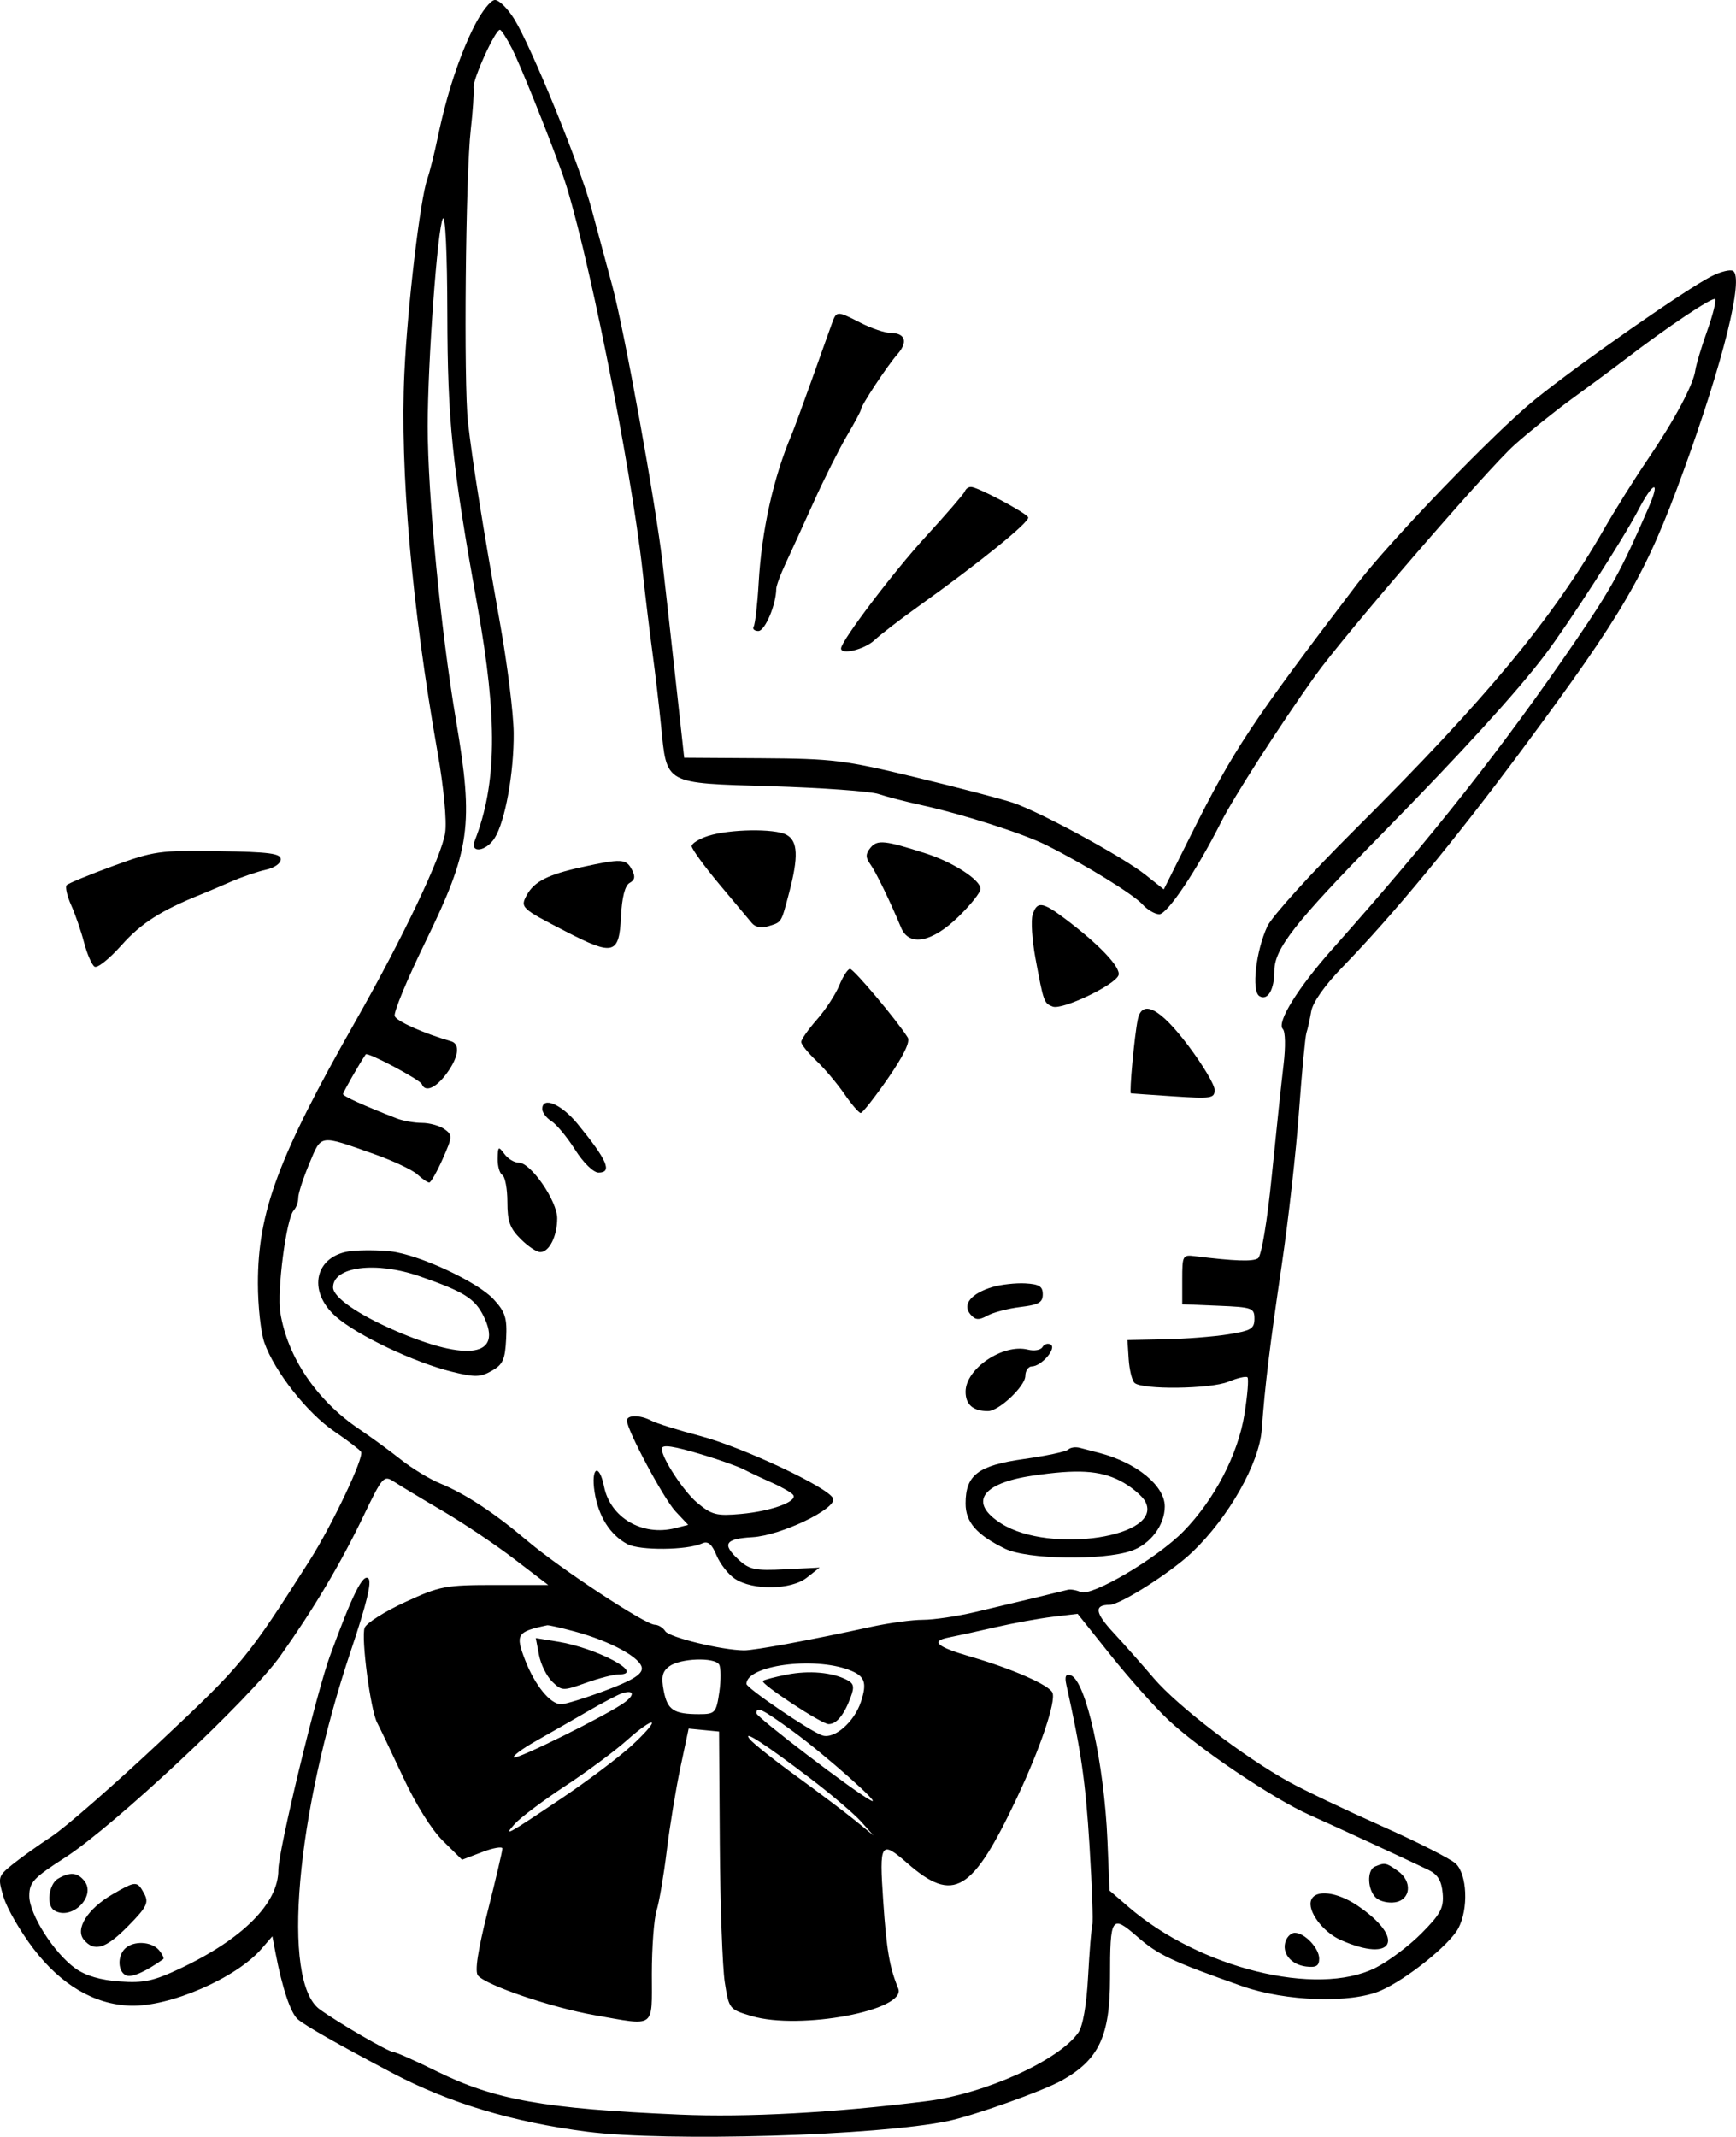 <svg xmlns="http://www.w3.org/2000/svg" xmlns:xlink="http://www.w3.org/1999/xlink" version="1.1" id="Layer_1" x="0px" y="0px" enable-background="new 0 0 841.89 595.28" xml:space="preserve" viewBox="565.62 279.69 148.49 182.68">
  <path d="M606.2,281.898c-1.271,2.519-2.36,5.82-3.123,9.473c-0.292,1.402-0.7,3.027-0.904,3.611     c-0.617,1.751-1.701,10.916-1.965,16.608c-0.387,8.283,0.634,19.924,2.844,32.455c0.524,2.973,0.794,5.823,0.646,6.84     c-0.289,1.989-3.629,9.005-7.662,16.1c-6.617,11.64-8.357,16.306-8.357,22.429c0,1.912,0.249,4.192,0.551,5.055     c0.863,2.464,3.656,6.014,5.967,7.587c1.15,0.781,2.186,1.572,2.306,1.759c0.287,0.448-2.459,6.244-4.408,9.304     c-5.359,8.41-5.736,8.865-12.806,15.5c-3.92,3.676-8.07,7.303-9.245,8.076c-1.192,0.783-2.683,1.85-3.386,2.42     c-1.212,0.982-1.238,1.084-0.725,2.783c0.291,0.965,1.443,2.951,2.548,4.396c2.373,3.102,5.212,4.77,8.294,4.871     c3.365,0.111,9.047-2.355,11.222-4.871l0.919-1.063l0.275,1.443c0.568,2.975,1.29,5.125,1.896,5.65     c0.643,0.559,3.451,2.152,8.137,4.621c4.821,2.539,10.31,4.188,16.613,4.994c6.857,0.877,24.895,0.344,30.885-0.914     c2.216-0.467,8.101-2.564,9.712-3.463c3.18-1.775,4.133-3.793,4.133-8.764c0-5.266,0.125-5.455,2.343-3.523     c1.778,1.553,2.938,2.098,8.945,4.217c3.749,1.32,9.333,1.498,11.885,0.377c2.216-0.975,5.866-3.908,6.619-5.318     c0.882-1.656,0.759-4.623-0.229-5.537c-0.449-0.414-3.279-1.848-6.348-3.213c-3.066-1.365-6.583-3.041-7.881-3.758     c-3.877-2.139-9.535-6.471-11.578-8.859c-1.054-1.232-2.621-3.002-3.464-3.908c-1.578-1.699-1.675-2.379-0.336-2.379     c0.908,0,5.239-2.756,7.072-4.5c3.108-2.96,5.744-7.605,5.951-10.494c0.271-3.742,0.673-7.052,1.721-14.146     c0.56-3.78,1.219-9.656,1.464-13.041c0.248-3.398,0.533-6.416,0.639-6.732c0.105-0.311,0.29-1.147,0.406-1.827     c0.132-0.772,1.16-2.229,2.687-3.802c4.329-4.457,9.594-10.833,15.305-18.521c8.766-11.809,10.621-15.001,13.833-23.83     c3.417-9.389,5.197-16.565,4.257-17.151c-0.232-0.146-1.066,0.059-1.832,0.449c-2.22,1.126-11.162,7.365-15.08,10.521     c-3.4,2.738-12.416,12.085-15.264,15.823c-9.09,11.936-10.539,14.125-14.181,21.408l-2.334,4.674l-1.577-1.252     c-1.925-1.527-8.988-5.367-11.331-6.158c-0.934-0.316-4.686-1.295-8.306-2.169c-6.136-1.479-7.072-1.596-13.206-1.636     l-6.604-0.042l-0.724-6.585c-0.397-3.609-0.902-8.119-1.116-9.982c-0.59-5.14-3.278-19.962-4.312-23.788     c-0.507-1.869-1.306-4.832-1.776-6.584c-0.982-3.654-5.137-13.839-6.618-16.228c-0.554-0.892-1.288-1.615-1.642-1.615     C607.599,279.689,606.823,280.666,606.2,281.898L606.2,281.898z M609.419,283.853c0.711,1.395,3.107,7.348,4.307,10.705     c1.937,5.414,5.843,24.766,6.861,33.984c0.244,2.209,0.629,5.382,0.851,7.009c0.222,1.626,0.55,4.418,0.724,6.16     c0.507,5.092,0.193,4.918,9.394,5.197c4.346,0.131,8.501,0.432,9.203,0.664c0.695,0.232,2.342,0.658,3.619,0.939     c3.621,0.795,8.778,2.447,10.778,3.452c3.28,1.648,7.422,4.2,8.179,5.039c0.422,0.468,1.074,0.85,1.448,0.85     c0.688,0,3.222-3.78,5.296-7.9c1.054-2.093,5.091-8.37,8.036-12.489c2.487-3.484,14.745-17.672,17.041-19.728     c1.236-1.106,3.493-2.917,4.983-3.997c1.491-1.081,3.519-2.583,4.474-3.314c3.621-2.776,7.498-5.372,7.709-5.161     c0.118,0.115-0.194,1.359-0.68,2.719s-0.946,2.896-1.009,3.355c-0.164,1.236-1.771,4.249-4.084,7.647     c-1.127,1.656-2.778,4.29-3.729,5.946c-4.407,7.672-10.092,14.521-21.381,25.756c-3.663,3.646-7.014,7.348-7.408,8.186     c-0.982,2.081-1.382,5.557-0.685,5.979c0.701,0.427,1.277-0.542,1.277-2.156c0-1.889,1.751-4.121,9.13-11.641     c6.878-7.008,11.595-12.182,13.984-15.334c2.061-2.719,6.739-9.968,8.004-12.404c1.302-2.506,1.949-2.661,0.883-0.212     c-2.324,5.353-3.18,6.911-6.239,11.384c-6.279,9.177-12.25,16.738-20.797,26.338c-2.951,3.313-4.795,6.287-4.241,6.839     c0.221,0.221,0.248,1.509,0.064,3.038c-0.177,1.459-0.626,5.713-1.002,9.451c-0.4,3.994-0.892,6.93-1.191,7.117     c-0.463,0.29-1.961,0.238-5.411-0.188c-1.023-0.128-1.064-0.048-1.064,1.991v2.124l3.088,0.128     c2.897,0.118,3.088,0.188,3.088,1.104c0,0.856-0.276,1.022-2.235,1.339c-1.224,0.197-3.685,0.39-5.432,0.425l-3.195,0.063     l0.106,1.635c0.059,0.893,0.281,1.811,0.49,2.018c0.613,0.613,6.518,0.543,8.051-0.095c0.768-0.318,1.503-0.487,1.62-0.372     c0.116,0.117,0.003,1.529-0.256,3.145c-0.549,3.439-2.566,7.313-5.22,10.025c-2.246,2.293-7.854,5.6-8.796,5.184     c-0.383-0.168-0.868-0.252-1.106-0.188c-0.596,0.154-4.559,1.111-7.882,1.896c-1.533,0.363-3.576,0.668-4.494,0.668     c-0.933,0-2.918,0.271-4.452,0.605c-4.983,1.094-9.989,2.02-10.862,2.008c-1.917-0.02-6.402-1.113-6.728-1.635     c-0.186-0.299-0.6-0.555-0.897-0.555c-0.806,0-8.093-4.795-10.906-7.176c-2.811-2.381-5.297-4.016-7.455-4.902     c-0.907-0.373-2.386-1.271-3.365-2.045c-0.955-0.757-2.555-1.925-3.535-2.584c-3.646-2.451-6.155-6.146-6.771-9.97     c-0.301-1.868,0.508-8.053,1.144-8.75c0.226-0.247,0.388-0.701,0.388-1.083c0-0.361,0.428-1.679,0.943-2.91     c1.064-2.535,0.803-2.496,5.574-0.811c1.576,0.557,3.247,1.342,3.662,1.724c0.427,0.39,0.882,0.7,1.024,0.7     c0.14,0,0.659-0.912,1.15-2.018c0.847-1.911,0.854-2.045,0.147-2.549c-0.406-0.289-1.277-0.531-1.916-0.531     c-0.64,0-1.618-0.172-2.152-0.38c-2.811-1.091-4.6-1.901-4.6-2.084c0-0.156,1.39-2.591,1.94-3.397     c0.152-0.222,4.648,2.166,4.799,2.549c0.286,0.725,1.194,0.339,2.106-0.893c1.037-1.4,1.201-2.541,0.398-2.772     c-2.343-0.677-4.666-1.714-4.826-2.155c-0.11-0.303,1.064-3.144,2.599-6.286c3.879-7.942,4.169-10.025,2.647-18.989     c-1.304-7.688-2.424-19.289-2.424-25.147c0-5.479,0.839-16.961,1.296-17.756c0.216-0.375,0.375,2.973,0.385,8.113     c0.021,9.253,0.391,12.829,2.591,25.105c1.714,9.558,1.644,15.125-0.246,19.965c-0.433,1.109,0.957,0.935,1.693-0.212     c0.905-1.404,1.667-5.607,1.637-9.006c-0.016-1.645-0.534-5.82-1.164-9.346c-1.496-8.411-2.362-13.828-2.745-17.204     c-0.377-3.329-0.207-21.197,0.241-25.063c0.175-1.529,0.28-3.102,0.233-3.526c-0.081-0.721,1.85-4.97,2.258-4.97     C608.498,282.238,608.964,282.96,609.419,283.853L609.419,283.853z M603.483,408.87c1.745,1.021,4.516,2.879,6.111,4.099     l2.918,2.229h-4.537c-4.26,0-4.73,0.09-7.709,1.467c-1.747,0.805-3.301,1.789-3.455,2.188c-0.32,0.816,0.5,7.051,1.066,8.113     c0.222,0.418,1.229,2.527,2.218,4.65c1.107,2.379,2.439,4.506,3.429,5.48l1.618,1.594l1.728-0.658     c0.936-0.359,1.724-0.494,1.724-0.299c0,0.201-0.562,2.594-1.257,5.354c-0.854,3.398-1.121,5.154-0.834,5.502     c0.689,0.834,6.309,2.742,9.973,3.387c5.282,0.928,4.899,1.203,4.899-3.516c0-2.252,0.183-4.707,0.404-5.416     c0.224-0.721,0.612-2.994,0.872-5.117c0.261-2.125,0.781-5.297,1.171-7.139l0.703-3.313l1.301,0.127l1.299,0.127l0.063,9.559     c0.036,5.27,0.228,10.596,0.426,11.873c0.36,2.295,0.381,2.32,2.279,2.887c4.133,1.238,13.323-0.49,12.556-2.355     c-0.746-1.813-0.996-3.271-1.283-7.477c-0.345-5.014-0.213-5.217,2.061-3.232c3.966,3.463,5.554,2.512,9.402-5.646     c1.965-4.162,3.312-8.145,3.019-8.92c-0.246-0.648-3.432-2.055-7.012-3.092c-2.895-0.84-3.455-1.33-1.873-1.639     c0.686-0.133,2.471-0.523,4.004-0.877c1.534-0.352,3.72-0.75,4.898-0.893l2.13-0.254l2.834,3.547     c1.562,1.953,3.77,4.434,4.921,5.521c2.567,2.432,8.945,6.725,12.056,8.117c2.641,1.182,8.581,3.93,10.224,4.725     c0.771,0.377,1.099,0.922,1.191,1.984c0.109,1.242-0.168,1.762-1.81,3.42c-1.073,1.08-2.833,2.402-3.94,2.955     c-5.017,2.512-15.038,0.039-21.13-5.215l-1.618-1.395l-0.176-4.246c-0.274-6.629-1.853-13.73-3.147-14.16     c-0.422-0.141-0.529,0.098-0.368,0.822c1.268,5.691,1.639,8.27,1.978,13.719c0.217,3.482,0.326,6.539,0.244,6.797     s-0.244,2.23-0.362,4.396c-0.133,2.465-0.446,4.264-0.839,4.822c-1.668,2.375-7.979,5.225-12.963,5.852     c-7.881,0.992-15.39,1.402-21.13,1.152c-11.587-0.502-15.831-1.258-20.746-3.684c-1.83-0.906-3.539-1.664-3.749-1.664     c-0.4,0-4.727-2.508-6.303-3.654c-3.286-2.389-2.037-16.652,2.688-30.711c1.328-3.951,1.782-5.824,1.486-6.117     c-0.463-0.463-1.368,1.359-3.296,6.627c-1.165,3.186-4.413,16.658-4.413,18.307c0,2.838-3.068,5.902-8.436,8.426     c-2.258,1.061-3.072,1.234-5.133,1.09c-1.619-0.111-2.896-0.484-3.771-1.104c-1.831-1.297-3.962-4.631-3.962-6.203     c0-1.17,0.341-1.535,3.068-3.291c4.174-2.689,15.82-13.592,18.398-17.225c2.883-4.063,5.141-7.859,7.124-11.979     c1.636-3.4,1.731-3.505,2.634-2.91C599.863,406.722,601.735,407.849,603.483,408.87L603.483,408.87z M614.771,419.171     c3.109,0.838,5.75,2.291,5.75,3.166c0,0.52-0.872,1.047-3.131,1.889c-1.703,0.637-3.422,1.168-3.771,1.168     c-0.927,0-2.244-1.613-3.082-3.779c-0.852-2.199-0.709-2.426,1.89-2.973C612.548,418.616,613.578,418.849,614.771,419.171     L614.771,419.171z M627.129,421.995c0.159,0.254,0.167,1.34,0.019,2.357c-0.263,1.783-0.359,1.891-1.728,1.891     c-2.171,0-2.709-0.354-3.027-1.996c-0.229-1.189-0.124-1.654,0.473-2.094C623.802,421.462,626.726,421.354,627.129,421.995     L627.129,421.995z M638.243,422.458c1.355,0.512,1.564,1.066,1.019,2.725c-0.573,1.74-2.292,3.23-3.317,2.873     c-1.065-0.367-6.476-4.047-6.476-4.402C629.469,422.079,635.176,421.302,638.243,422.458L638.243,422.458z M619.031,425.249     c-1.449,1.055-9.23,4.916-9.458,4.689c-0.118-0.117,0.703-0.73,1.854-1.381c1.126-0.635,3.13-1.785,4.408-2.525     c1.278-0.742,2.633-1.457,2.981-1.57C619.84,424.128,619.96,424.571,619.031,425.249L619.031,425.249z M633.473,427.728     c2.684,1.951,7.773,6.463,6.645,5.895c-1.32-0.668-9.799-7.125-9.799-7.463C630.318,425.544,630.788,425.778,633.473,427.728     L633.473,427.728z M619.563,429.005c-1.104,0.996-3.728,2.969-5.772,4.342c-4.855,3.26-5.158,3.428-4.147,2.285     c0.475-0.535,2.422-1.996,4.297-3.23c1.873-1.229,4.288-3.02,5.324-3.947c1.024-0.918,1.993-1.604,2.11-1.488     C621.491,427.081,620.671,428.005,619.563,429.005L619.563,429.005z M635.006,431.794c1.747,1.332,3.679,2.975,4.26,3.625     l1.065,1.191l-1.534-1.254c-0.837-0.686-3.131-2.412-5.048-3.803c-1.918-1.391-3.74-2.838-4.009-3.186     C629.058,427.491,631.129,428.841,635.006,431.794L635.006,431.794z"/>
  <path d="M636.763,307.387c-0.194,0.541-0.957,2.675-1.715,4.8c-0.757,2.124-1.523,4.2-1.722,4.673     c-1.557,3.679-2.552,8.155-2.813,12.659c-0.104,1.826-0.3,3.529-0.427,3.737c-0.126,0.204,0.063,0.382,0.403,0.382     c0.563,0,1.516-2.25,1.529-3.61c0.004-0.259,0.354-1.21,0.792-2.146c0.43-0.912,1.526-3.313,2.408-5.268     c0.88-1.953,2.173-4.527,2.832-5.649c0.678-1.147,1.215-2.153,1.215-2.272c0-0.33,2.252-3.738,3.115-4.716     c0.931-1.053,0.676-1.826-0.603-1.826c-0.457,0-1.618-0.391-2.513-0.848C637.178,306.239,637.178,306.239,636.763,307.387     L636.763,307.387z"/>
  <path d="M648.147,321.702c-0.082,0.209-1.589,1.953-3.342,3.865c-2.767,3.016-7.244,8.926-7.244,9.559     c0,0.582,2.001,0.09,2.854-0.703c0.535-0.499,2.216-1.793,3.706-2.856c5.282-3.768,9.656-7.313,9.444-7.655     c-0.271-0.438-4.333-2.592-4.886-2.592C648.45,321.319,648.236,321.472,648.147,321.702L648.147,321.702z"/>
  <path d="M575.282,353.731c-2.045,0.75-3.821,1.482-3.962,1.635c-0.137,0.148,0.04,0.936,0.384,1.7     c0.349,0.778,0.851,2.229,1.107,3.207c0.257,0.977,0.661,1.909,0.895,2.06c0.239,0.154,1.261-0.658,2.321-1.848     c1.672-1.874,3.387-2.967,6.795-4.332c0.469-0.188,1.619-0.676,2.557-1.084c0.936-0.409,2.277-0.867,2.981-1.02     c0.724-0.156,1.277-0.543,1.277-0.893c0-0.502-0.979-0.631-5.325-0.7C579.287,352.376,578.78,352.448,575.282,353.731     L575.282,353.731z"/>
  <path d="M626.188,351.157c-0.768,0.246-1.406,0.644-1.406,0.875s1.065,1.699,2.344,3.229s2.556,3.055,2.811,3.355     c0.29,0.342,0.811,0.445,1.362,0.273c1.21-0.377,1.117-0.23,1.806-2.822c0.832-3.143,0.771-4.484-0.228-5.016     C631.859,350.511,628.02,350.571,626.188,351.157L626.188,351.157z"/>
  <path d="M640.085,352.159c-0.432,0.52-0.438,0.851-0.033,1.402c0.473,0.642,1.688,3.144,2.642,5.438     c0.68,1.637,2.621,1.276,4.879-0.908c1.063-1.029,1.917-2.1,1.917-2.406c0-0.764-2.344-2.281-4.687-3.033     C641.311,351.53,640.664,351.462,640.085,352.159L640.085,352.159z"/>
  <path d="M615.41,353.819c-2.897,0.633-4.089,1.232-4.718,2.375c-0.594,1.081-0.521,1.148,3.313,3.128     c4.089,2.11,4.575,1.981,4.732-1.259c0.08-1.656,0.339-2.668,0.741-2.889c0.455-0.25,0.502-0.551,0.185-1.146     C619.167,353.103,618.775,353.083,615.41,353.819L615.41,353.819z"/>
  <path d="M653.946,357.894c-0.155,0.487-0.047,2.168,0.237,3.697c0.701,3.779,0.731,3.871,1.481,4.158     c0.81,0.31,5.297-1.822,5.626-2.672c0.248-0.65-1.662-2.665-4.646-4.896C654.771,356.779,654.313,356.73,653.946,357.894     L653.946,357.894z"/>
  <path d="M637.412,363.927c-0.318,0.778-1.171,2.082-1.916,2.931c-0.747,0.849-1.342,1.699-1.342,1.911     c0,0.217,0.554,0.906,1.278,1.594c0.696,0.66,1.791,1.953,2.406,2.846s1.254,1.635,1.406,1.635c0.149,0,1.201-1.337,2.321-2.951     c1.353-1.954,1.926-3.14,1.696-3.505c-0.939-1.487-4.621-5.862-4.934-5.862C638.143,362.524,637.725,363.161,637.412,363.927     L637.412,363.927z"/>
  <path d="M662.938,366.857c-0.286,1.401-0.738,6.284-0.585,6.309c0.071,0.012,1.727,0.127,3.643,0.255     c3.239,0.215,3.515,0.172,3.515-0.553c0-0.438-0.99-2.104-2.235-3.759C664.847,365.88,663.306,365.079,662.938,366.857     L662.938,366.857z"/>
  <path d="M612.002,374.504c0,0.299,0.362,0.776,0.788,1.04c0.429,0.266,1.352,1.381,2.023,2.443     c0.698,1.104,1.569,1.953,2.003,1.953c1.205,0,0.749-1.061-1.79-4.162C613.636,374.079,612.002,373.39,612.002,374.504     L612.002,374.504z"/>
  <path d="M608.189,378.751c-0.012,0.639,0.168,1.262,0.404,1.402c0.23,0.139,0.427,1.189,0.427,2.295     c0,1.656,0.212,2.25,1.129,3.164c0.64,0.637,1.368,1.125,1.683,1.125c0.767,0,1.448-1.358,1.448-2.889     c0-1.486-2.255-4.758-3.28-4.758c-0.39,0-0.919-0.318-1.235-0.743C608.253,377.659,608.209,377.69,608.189,378.751     L608.189,378.751z"/>
  <path d="M595.729,386.64c-3.151,0.313-3.9,3.4-1.362,5.625c1.813,1.591,6.687,3.906,9.882,4.695     c2.003,0.494,2.448,0.485,3.43-0.069c0.958-0.541,1.146-0.956,1.235-2.74c0.091-1.784-0.072-2.296-1.07-3.376     c-1.386-1.505-6.405-3.836-8.834-4.104C598.072,386.567,596.597,386.554,595.729,386.64L595.729,386.64z M601.522,388.806     c3.791,1.319,4.711,1.893,5.464,3.412c1.696,3.422-1.331,3.93-7.509,1.259c-3.237-1.399-5.367-2.878-5.367-3.724     C594.11,387.972,597.774,387.503,601.522,388.806L601.522,388.806z"/>
  <path d="M650.511,389.725c-1.83,0.55-2.594,1.486-1.896,2.323c0.422,0.504,0.725,0.53,1.448,0.127     c0.51-0.283,1.769-0.613,2.833-0.743c1.577-0.192,1.918-0.386,1.918-1.083c0-0.68-0.3-0.867-1.491-0.935     C652.515,389.368,651.229,389.511,650.511,389.725L650.511,389.725z"/>
  <path d="M654.793,394.852c-0.156,0.264-0.704,0.361-1.257,0.223c-2.129-0.53-5.325,1.629-5.325,3.601     c0,1.104,0.64,1.657,1.917,1.657c0.938,0,3.195-2.132,3.195-3.017c0-0.425,0.262-0.807,0.554-0.807     c0.809,0,2.147-1.543,1.617-1.866C655.263,394.502,654.943,394.597,654.793,394.852L654.793,394.852z"/>
  <path d="M619.244,401.138c0,0.808,3.159,6.713,4.16,7.773l1.08,1.147l-1.108,0.28c-2.811,0.711-5.551-0.887-6.086-3.551     c-0.419-2.074-1.144-1.656-0.811,0.468c0.327,2.08,1.323,3.661,2.806,4.45c1.061,0.563,5.113,0.525,6.391-0.06     c0.499-0.229,0.833,0.049,1.236,1.026c0.298,0.721,1.023,1.644,1.577,2.002c1.532,1,4.798,0.949,6.134-0.096l1.106-0.867     l-2.939,0.148c-2.598,0.132-3.062,0.035-4.004-0.834c-1.433-1.326-1.15-1.777,1.192-1.912c2.43-0.14,7.238-2.443,6.903-3.307     c-0.361-0.928-7.755-4.4-11.418-5.361c-1.833-0.48-3.715-1.07-4.133-1.294C620.395,400.649,619.244,400.642,619.244,401.138     L619.244,401.138z M625.847,404.103c1.406,0.426,2.939,0.976,3.408,1.221c0.461,0.24,1.576,0.768,2.429,1.146     c0.851,0.379,1.674,0.855,1.789,1.041c0.356,0.564-1.918,1.385-4.474,1.615c-2.087,0.188-2.496,0.083-3.75-0.962     c-1.149-0.96-3.022-3.813-3.022-4.604C622.227,403.157,623.204,403.304,625.847,404.103L625.847,404.103z"/>
  <path d="M656.986,403.624c-0.189,0.177-1.874,0.535-3.791,0.805c-3.919,0.553-4.984,1.365-4.984,3.805     c0,1.592,0.938,2.668,3.364,3.859c1.889,0.926,8.35,1.035,10.821,0.183c1.618-0.558,2.854-2.197,2.854-3.788     c0-1.765-2.386-3.73-5.538-4.563c-0.597-0.156-1.356-0.354-1.725-0.451C657.604,403.376,657.185,403.438,656.986,403.624     L656.986,403.624z M661.416,406.282c0.896,0.455,1.894,1.277,2.165,1.781c1.62,3.016-8.128,4.516-12.303,1.892     c-2.824-1.773-1.747-3.446,2.641-4.099C657.754,405.285,659.676,405.396,661.416,406.282L661.416,406.282z"/>
  <path d="M683.228,439.272c-0.722,0.299-0.638,2.064,0.128,2.703c0.337,0.279,1.022,0.434,1.575,0.352     c1.363-0.201,1.517-1.793,0.257-2.676C684.165,438.933,684.085,438.917,683.228,439.272L683.228,439.272z"/>
  <path d="M570.596,440.298c-0.809,0.461-1.038,2.293-0.34,2.721c1.491,0.92,3.65-1.229,2.559-2.545     C572.224,439.763,571.619,439.716,570.596,440.298L570.596,440.298z"/>
  <path d="M575.239,441.646c-2.13,1.236-3.216,2.963-2.446,3.883c0.898,1.072,1.88,0.766,3.803-1.188     c1.588-1.615,1.772-1.99,1.354-2.762C577.353,440.479,577.242,440.481,575.239,441.646L575.239,441.646z"/>
  <path d="M677.774,442.132c-0.359,0.912,0.98,2.729,2.513,3.412c4.559,2.027,5.615-0.109,1.45-2.932     C679.991,441.429,678.137,441.202,677.774,442.132L677.774,442.132z"/>
  <path d="M675.602,445.614c-0.387,1.021,0.426,2.049,1.747,2.205c0.853,0.102,1.108-0.057,1.108-0.676     c0-0.893-1.245-2.209-2.088-2.209C676.082,444.935,675.745,445.231,675.602,445.614L675.602,445.614z"/>
  <path d="M576.305,446.294c-0.672,0.67-0.597,2.01,0.129,2.293c0.479,0.188,1.66-0.342,3.15-1.404     c0.092-0.066-0.078-0.422-0.361-0.762C578.584,445.657,577.012,445.589,576.305,446.294L576.305,446.294z"/>
  <path d="M611.725,421.188c0.155,0.807,0.654,1.811,1.129,2.273c0.825,0.803,0.916,0.805,2.876,0.105     c1.108-0.396,2.369-0.721,2.791-0.721c2.407,0.008-1.833-2.266-5.24-2.811l-1.832-0.293L611.725,421.188L611.725,421.188z"/>
  <path d="M632.918,422.86c-1.022,0.201-1.95,0.445-2.044,0.537c-0.234,0.238,5.026,3.695,5.623,3.695     c0.675,0,1.31-0.764,1.869-2.252c0.352-0.934,0.297-1.215-0.294-1.523C636.813,422.659,634.835,422.485,632.918,422.86     L632.918,422.86z"/>
</svg>